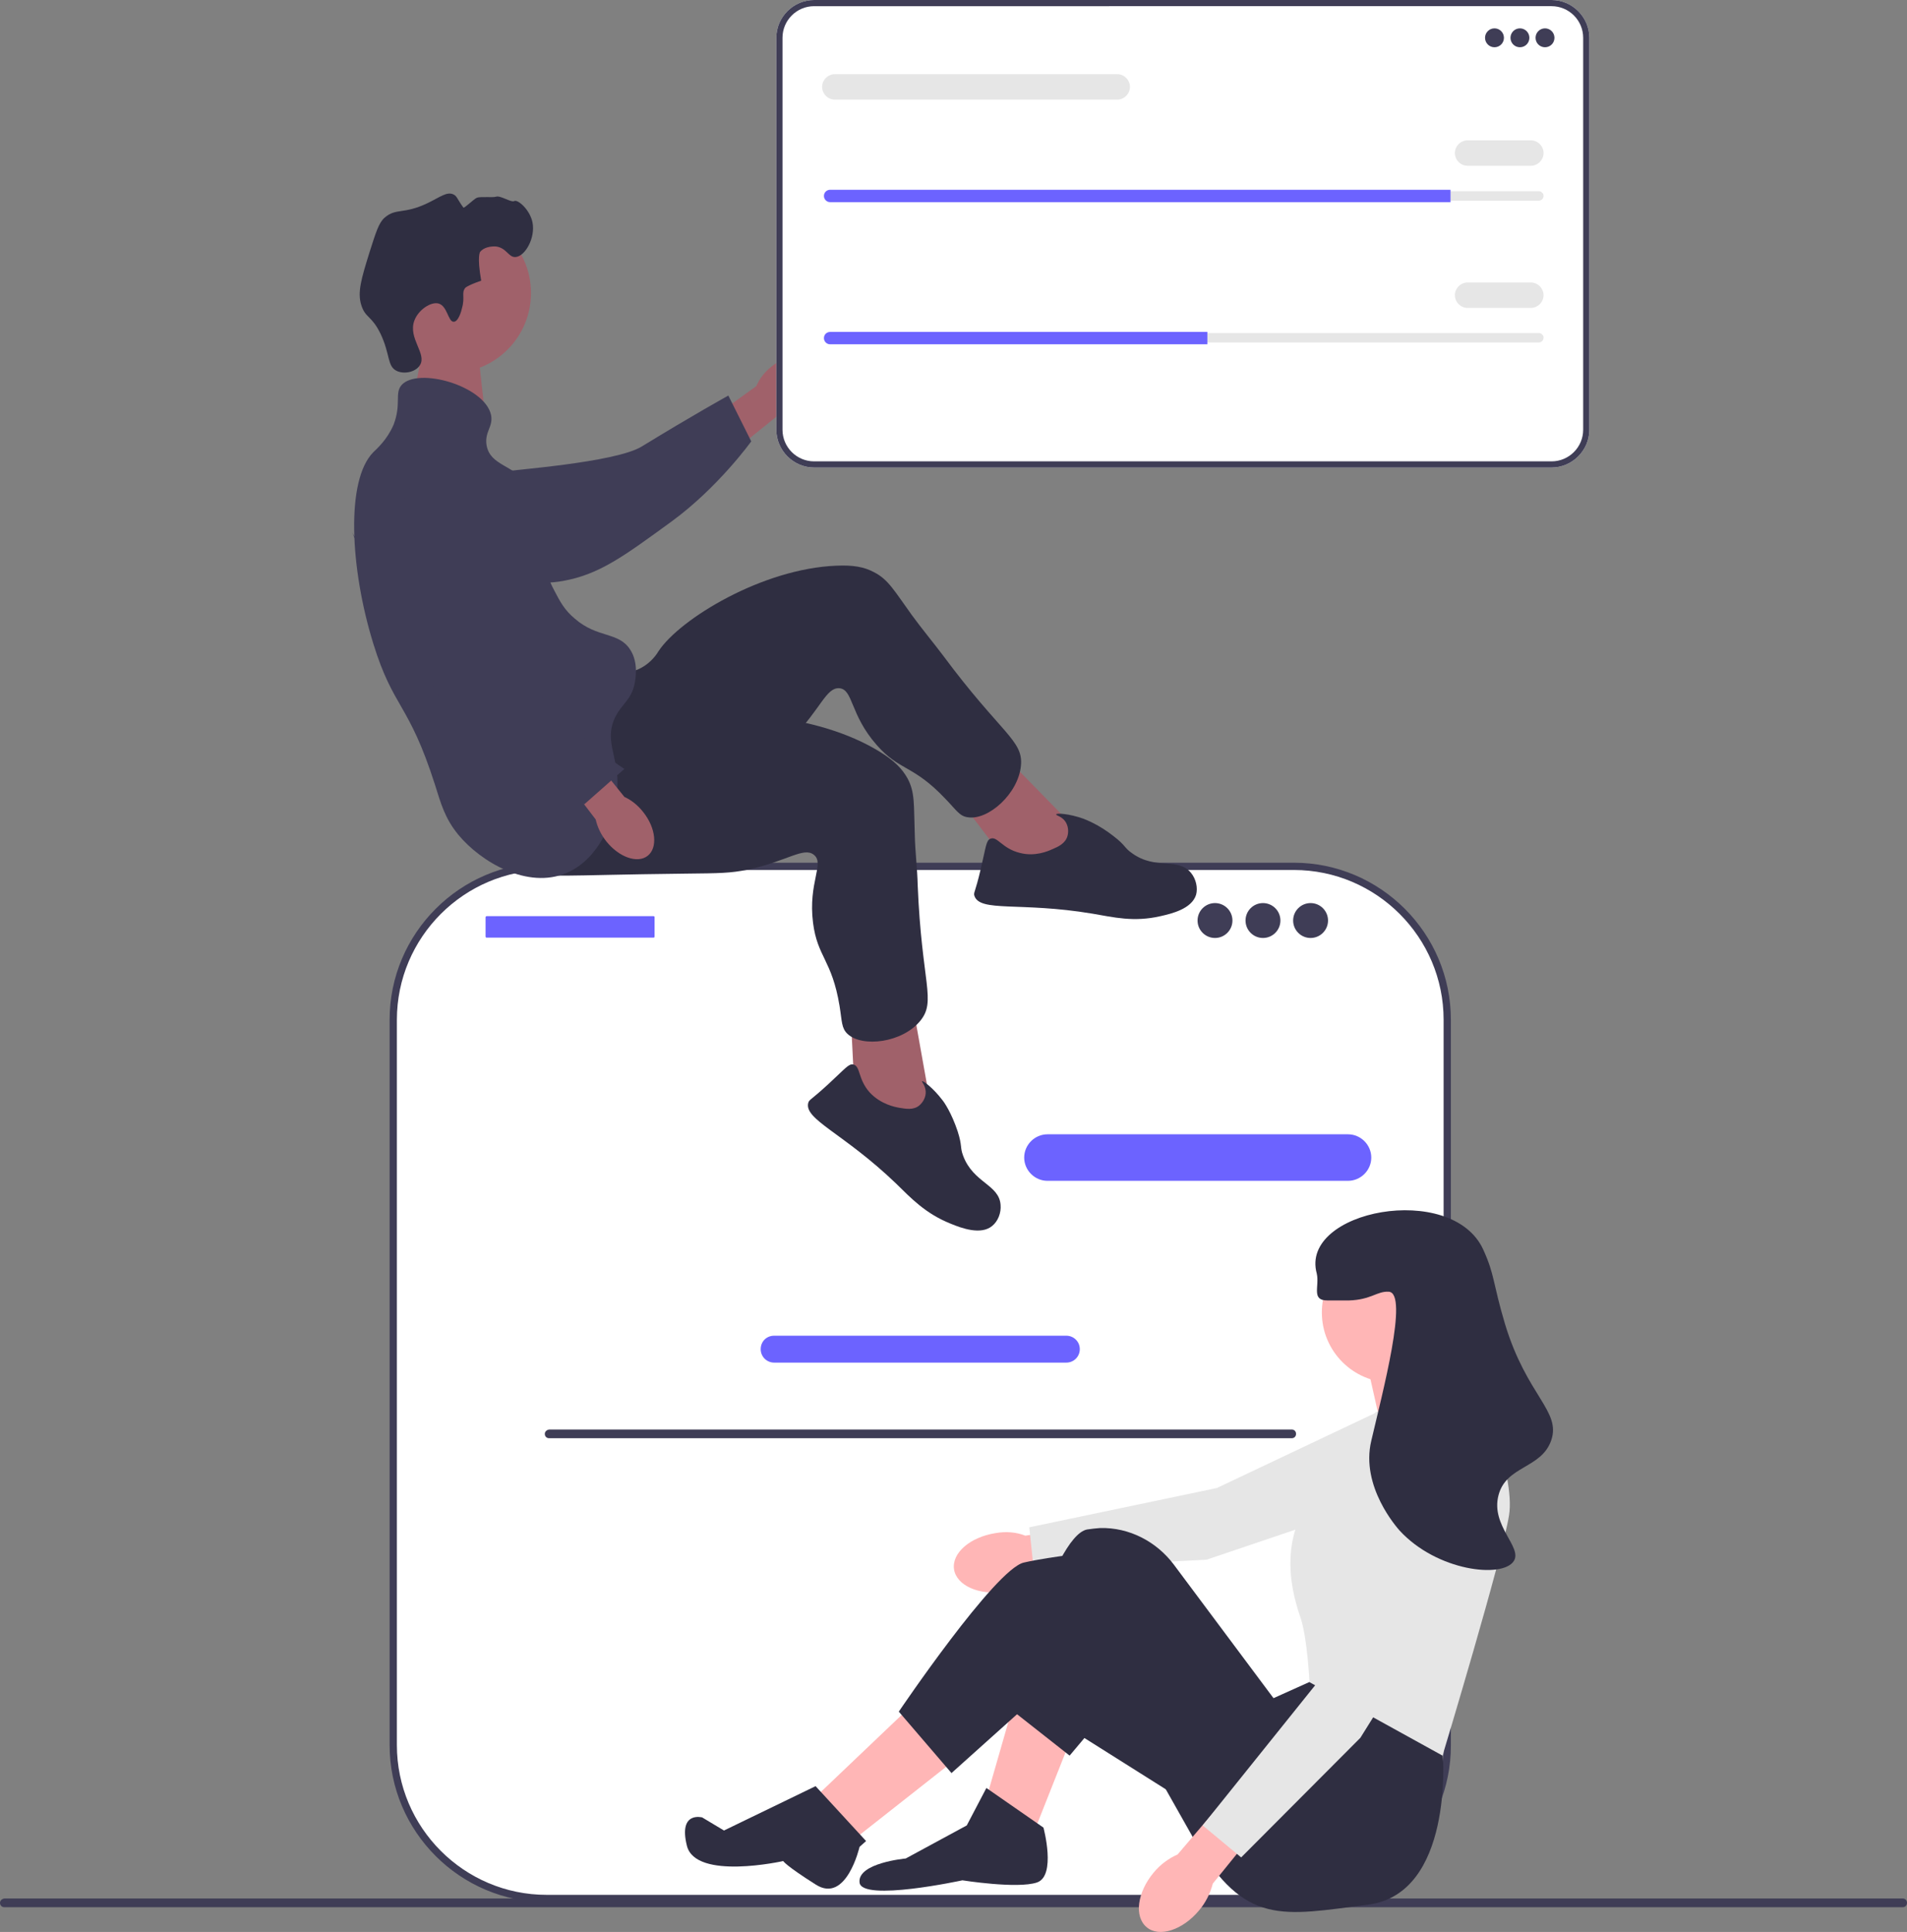 <svg xmlns="http://www.w3.org/2000/svg" xmlns:xlink="http://www.w3.org/1999/xlink" id="Layer_1" x="0px" y="0px" viewBox="0 0 524.7 531.4" style="enable-background:new 0 0 524.7 531.4;" xml:space="preserve"><rect x="0" y="0" width="524.7" height="531.4" fill="#808080" stroke="none"/>  <style type="text/css">	.st0{fill:#A0616A;}	.st1{fill:#3F3D56;}	.st2{fill:#FFFFFF;}	.st3{fill:#6C63FF;}	.st4{fill:#2F2E41;}	.st5{fill:#FFB6B6;}	.st6{fill:#E6E6E6;}</style>  <polygon class="st0" points="117.7,88.7 113.7,109.7 133.6,115.4 131.1,92.9 "></polygon>  <path class="st1" d="M0,523.4c0,0.7,0.5,1.2,1.2,1.2h522.3c0.7,0,1.2-0.5,1.2-1.2c0-0.7-0.5-1.2-1.2-1.2H1.2 C0.5,522.3,0,522.8,0,523.4z"></path>  <g>	<path class="st2" d="M356,238.3H150.4c-23.3,0-42.2,18.9-42.2,42.2V480c0,23.3,18.9,42.2,42.2,42.2H356c23.3,0,42.2-18.9,42.2-42.2  V280.5C398.3,257.2,379.4,238.3,356,238.3L356,238.3z"></path>	<path class="st1" d="M356,523.2H150.4c-23.8,0-43.2-19.4-43.2-43.2V280.5c0-23.8,19.4-43.2,43.2-43.2H356  c23.8,0,43.2,19.4,43.2,43.2V480C399.3,503.8,379.9,523.2,356,523.2L356,523.2z M150.4,239.3c-22.7,0-41.2,18.5-41.2,41.2V480  c0,22.7,18.5,41.2,41.2,41.2H356c22.7,0,41.2-18.5,41.2-41.2V280.5c0-22.7-18.5-41.2-41.2-41.2L150.4,239.3L150.4,239.3z"></path>	<path class="st3" d="M370.9,324.8h-82.7c-3.5,0-6.4-2.9-6.4-6.4s2.9-6.4,6.4-6.4h82.7c3.5,0,6.4,2.9,6.4,6.4  S374.4,324.8,370.9,324.8L370.9,324.8z"></path>	<path class="st3" d="M293.4,374.8H213c-2,0-3.7-1.6-3.7-3.7s1.6-3.7,3.7-3.7h80.4c2,0,3.7,1.6,3.7,3.7S295.4,374.8,293.4,374.8  L293.4,374.8z"></path>	<path class="st3" d="M133.9,252h45.9c0.2,0,0.3,0.1,0.3,0.3v5.3c0,0.2-0.1,0.3-0.3,0.3h-45.9c-0.2,0-0.3-0.1-0.3-0.3v-5.3  C133.6,252.1,133.8,252,133.9,252z"></path>	<circle class="st1" cx="334.3" cy="253.2" r="4.8"></circle>	<circle class="st1" cx="347.5" cy="253.2" r="4.8"></circle>	<circle class="st1" cx="360.6" cy="253.2" r="4.8"></circle>	<path class="st1" d="M149.9,394.4c0,0.7,0.5,1.2,1.2,1.2h204.3c0.7,0,1.2-0.5,1.2-1.2c0-0.7-0.5-1.2-1.2-1.2H151.1  C150.4,393.3,149.9,393.8,149.9,394.4z"></path></g>  <g>	<path id="uuid-d0b76542-8f08-4363-846d-0cc3b89caf22-57" class="st0" d="M212.2,100.9c4.3-3.6,9.7-4.3,12-1.5  c2.3,2.8,0.6,7.9-3.7,11.5c-1.7,1.5-3.8,2.5-6,3l-18.6,15L189,120l19.1-13.8C209,104.1,210.4,102.3,212.2,100.9L212.2,100.9z"></path>	<path class="st1" d="M104.6,134.7c0-0.7,0-6.4,4.3-10.1c4.9-4.2,11.9-2.5,14.3-1.9c5.6,1.4,6.1,3.8,11.4,6.3  c9.9,4.6-2.5,2.3,3.4,0.8c2-0.5,31.3-2.5,38.6-7c14.2-8.7,23.8-14,23.8-14l6.3,12.6c0,0-9.1,12.7-22,22.1  c-13.2,9.6-19.8,14.5-29.8,16.3c-0.9,0.2-22.1,3.8-39.2-9C111.8,147.9,104.7,142.6,104.6,134.7L104.6,134.7z"></path>	<circle class="st0" cx="124.1" cy="80.6" r="22"></circle>	<g>		<polygon class="st0" points="296.4,228.4 273.7,205.2 262,217.4 278.9,239.6 295.6,241.6   "></polygon>		<path class="st4" d="M167,184.9c1.3,0.1,5.5,1,9.6-1.3c2.7-1.5,4.2-3.8,4.6-4.5c5.9-8.9,28.6-22.7,48.9-23.5   c4.6-0.2,7.6,0.3,10.4,1.8c3.9,2,5.5,5,10.4,11.8c2.7,3.7,5.7,7.3,8.5,11c16.1,21.7,22.2,23.4,21.5,30.4   c-0.7,7.7-9,15.1-14.6,14.2c-2.3-0.3-3.1-1.9-6.2-5.1c-8.9-9.4-12.6-7.6-18.9-14.8c-7.4-8.4-6.4-15.3-10.3-15.6   c-3.6-0.2-5.1,5.7-12.7,13.5c-3.5,3.6-6,5.3-13.6,10.5c-29.5,20.5-30,21.9-35.9,23.5c-2.6,0.7-21.1,5.8-27.7-2.3   C130.8,222,155.1,183.9,167,184.9L167,184.9z"></path>		<path class="st4" d="M289.5,233.6c1.7-0.7,3.6-1.6,4.2-3.6c0.4-1.4,0.2-3-0.7-4.2c-1-1.3-2.5-1.5-2.4-1.8c0.1-0.4,3.6-0.2,7.5,1.2   c0.7,0.3,4.1,1.5,8.3,4.8c3.4,2.6,2.9,3.2,5.1,4.7c6.5,4.7,12.6,1,16.2,5.4c1.4,1.7,1.9,4.1,1.4,6c-1.2,3.9-6.7,5.2-9.8,5.9   c-7.4,1.7-12.9,0.3-18.8-0.7c-19.8-3.3-30.9-0.3-32.4-4.9c-0.3-0.9,0.2-0.8,1.7-7.2c1.5-6.3,1.5-8,2.7-8.5   c1.9-0.8,3.2,2.7,8.1,3.9C284.8,235.7,288.4,234.1,289.5,233.6L289.5,233.6z"></path>	</g>	<g>		<polygon class="st0" points="256.1,304.2 250.4,272.3 233.9,275.9 235.3,303.7 248.1,314.7   "></polygon>		<path class="st4" d="M173.5,195.6c1,0.8,4,3.9,8.6,4.3c3.1,0.3,5.5-0.8,6.3-1.1c9.9-4,36.4-2.7,53.7,8c3.9,2.4,6.1,4.6,7.6,7.3   c2.1,3.9,1.7,7.2,2,15.6c0.1,4.6,0.7,9.2,0.8,13.8c1.1,27,5.2,31.8,0.7,37.3c-4.9,6-15.9,7.4-20,3.6c-1.7-1.6-1.5-3.4-2.2-7.7   c-2.1-12.7-6.1-13.4-7.3-22.9c-1.4-11.1,3.3-16.3,0.2-18.7c-2.8-2.2-7.4,1.8-18.1,4.1c-4.9,1-7.9,1-17.1,1.1   c-35.9,0.4-37.1,1.3-43-0.7c-2.6-0.9-20.7-7.1-21.6-17.4C122.7,205.9,164.2,188.1,173.5,195.6L173.5,195.6z"></path>		<path class="st4" d="M247.4,304.7c1.8,0.3,3.9,0.7,5.5-0.6c1.1-0.9,1.9-2.4,1.8-3.9c-0.1-1.7-1.2-2.7-1-2.8   c0.3-0.2,3.1,1.9,5.6,5.2c0.5,0.6,2.5,3.5,4.2,8.6c1.3,4.1,0.6,4.3,1.5,6.7c2.8,7.5,9.9,7.9,10.3,13.5c0.2,2.2-0.7,4.5-2.3,5.8   c-3.1,2.6-8.5,0.6-11.4-0.6c-7-2.8-10.9-7-15.1-11.1c-14.5-13.9-25.4-17.6-24.1-22.2c0.3-0.9,0.6-0.6,5.4-5c4.8-4.4,5.7-5.8,7-5.5   c2,0.5,1.2,4,4.5,7.7C242.4,303.8,246.3,304.5,247.4,304.7L247.4,304.7z"></path>	</g>	<path class="st4" d="M127.1,84.8c0.9-3.1-0.2-4.2,0.9-5.6c0,0,0.4-0.6,4.4-2l0,0c-1.2-6.8-0.3-7.9-0.3-7.9c1-1.3,3-1.6,4.4-1.5  c2.9,0.4,3.4,3,5.3,2.9c2.6-0.1,5.6-5.2,4.7-9.6c-0.8-3.6-4.1-6.3-5-5.8c-0.8,0.5-3.8-1.6-5-1.2c-0.8,0.3-4.4-0.1-5.3,0.3  c-0.9,0.4-3.5,3-3.7,2.7c-1.7-2.3-1.7-3.1-2.7-3.6c-1.8-0.9-3.7,0.7-7,2.3c-6.8,3.3-8.8,1.3-12,4.1c-1.6,1.4-2.4,4.1-4.1,9.4  c-2.3,7.4-3.4,11.1-2.3,14.6c1.1,3.6,2.8,2.8,5.3,7.9c2.7,5.7,1.8,8.9,4.4,10.2c2,1,5.2,0.4,6.4-1.5c2.1-3.1-3.3-7.4-1.5-12.3  c1.1-3,4.6-5.3,6.7-4.7c2.4,0.7,2.6,5,4.1,5C126.1,88.6,127,85.4,127.1,84.8C127.1,84.8,127.1,84.8,127.1,84.8z"></path>	<path class="st1" d="M110.5,105.9c4.5-5,22.8,0.2,24.6,8.2c0.7,3.3-1.9,4.7-1.2,8.5c1.1,5.5,7.2,5.2,11.7,10.8  c6.4,8-0.2,15.9,7,29.2c1.5,2.9,2.8,5.3,5.6,7.6c6.2,5.4,12,3.5,15.2,8.5c2.4,3.7,1.4,8.3,1.2,9.4c-0.9,4.4-3.5,5.5-5.3,9.1  c-3,6,0.4,10.4,0.6,17.5c0.2,9-4.5,21.4-14,25.4c-10.7,4.6-23.6-3-29.8-10.5c-3.7-4.5-4.8-8.6-6.4-13.7  c-7.3-22.8-11.4-20.8-17-38.9c-6.4-20.7-7.6-44.9,0-52.6c1-1,3.8-3.4,5.6-7.6C110.5,111,108.5,108.2,110.5,105.9L110.5,105.9z"></path>	<g>		<path id="uuid-35da8825-ceb1-46f8-a8e3-884fcc945dd4-58" class="st0" d="M177,223.4c3.5,4.4,4,9.8,1.2,12c-2.8,2.2-7.9,0.4-11.4-4   c-1.4-1.8-2.4-3.8-2.9-6l-14.5-19l7.5-5.7l14.9,18.5C173.8,220.1,175.6,221.6,177,223.4L177,223.4z"></path>		<path class="st1" d="M123.7,125.1c0.6-0.1,6.3-1.3,10.8,2.1c5.1,4,4.9,11.1,4.8,13.6c-0.2,5.8-2.5,6.7-3.8,12.4   c-2.5,10.6,2.3,20.5,4.9,25.9c0.9,1.9,3.9,7.7,9.8,13.9c11.4,12.1,21.6,18.5,21.6,18.5l-11,9.7c0,0-17.5-5.3-29.3-16   c-12.1-10.9-30.8-49.6-34.7-59c-0.3-0.8,4.4,12.4,13.4-6.9C112.3,134.9,116.1,126.8,123.7,125.1   C123.7,125.1,123.7,125.1,123.7,125.1z"></path>	</g></g>  <g>	<path id="uuid-ba1531a6-e7ab-4297-b996-1d676f43fe3f-59" class="st5" d="M273.9,421.7c-7,1.1-12.1,5.5-11.4,10  c0.7,4.4,6.9,7.2,13.8,6.1c2.8-0.4,5.4-1.4,7.7-3.1l29.5-4.9l-2-11.6l-29.4,4.2C279.6,421.4,276.7,421.2,273.9,421.7L273.9,421.7z"></path>	<polygon class="st6" points="400.9,385.4 389.4,409.6 332,429 284.4,431.5 283.2,420.1 334.8,409.3 387.8,384.2  "></polygon>	<polygon class="st5" points="295,477.4 284.7,503.4 271.5,494.3 279.3,467.2  "></polygon>	<polygon class="st5" points="252.2,467.8 225,493.7 235.9,505.2 263.6,483.4  "></polygon>	<polygon class="st5" points="406,383.3 405.7,381.2 398.7,367.6 375.8,373.7 380,392.4  "></polygon>	<path class="st4" d="M396.3,473.8l0.7,9.1c0,0,2.9,38-20.6,41s-33.8,6-47.6-17.5L307,467.8l-12.7,15.1l-16.9-13.3  c0,0,12.1-47,21.7-48.9c1.2-0.2,2.4-0.3,3.6-0.4c8-0.2,15.5,3.7,20.3,10.1l27.4,36.7l10-4.5L396.3,473.8L396.3,473.8z"></path>	<path class="st4" d="M266,502.1l5.4-10.3l15.7,10.9c0,0,3.6,13.3-1.8,15.1s-20.5-0.6-20.5-0.6s-27.7,6-28.3,0.6s12.7-6.6,12.7-6.6  L266,502.1L266,502.1z"></path>	<path class="st4" d="M325.1,494.9l-41.9-26.4l-21.4,19.2l-14.5-16.9c0,0,26.5-39.2,34.4-41s20.5-3,20.5-3l38.6,35.6L325.1,494.9  L325.1,494.9z"></path>	<path class="st4" d="M224.4,491.3l13.9,15.1l-1.8,1.6c0,0-3.6,15.7-12,10.4s-9-6.5-9-6.5s-24.1,5.4-26.5-4.2s4.2-7.8,4.2-7.8l6,3.6  L224.4,491.3L224.4,491.3z"></path>	<circle class="st5" cx="383" cy="361" r="19.3"></circle>	<path class="st6" d="M378.5,388.4l27.7-8.4c0,0,10.9,25.3,9,36.8c-1.8,11.5-18.3,66.1-18.3,66.1l-36.6-20.2c0,0-0.6-12.1-2.4-17.5  s-7.5-22,5.1-35.9S378.5,388.4,378.5,388.4L378.5,388.4z"></path>	<g>		<path id="uuid-375aaccb-22f9-42b6-a352-baabb12db8d2-60" class="st5" d="M317.4,515.1c-4.5,5.4-5.4,12.1-1.9,15   c3.4,2.9,9.9,0.8,14.4-4.6c1.8-2.1,3.1-4.7,3.8-7.4l18.8-23.2l-9.2-7.4l-19.3,22.6C321.5,511.2,319.2,512.9,317.4,515.1   L317.4,515.1z"></path>		<polygon class="st6" points="399.8,400.6 406.4,426.6 374.3,478 341.5,510.9 330.9,502.1 363.9,461 389,408   "></polygon>	</g>	<path class="st4" d="M365.2,357.7c4.9,0,5.2,0,6,0c6.1-0.2,7.7-2.6,10.9-2.4c5.6,0.3-1.8,28.1-4.8,41c-3,12.6,7.1,23.9,7.8,24.7  c10.3,11.2,28.3,13.2,31.4,8.4c2.5-3.8-6.4-9.7-4.2-18.1c2.1-8.2,11.8-7.3,14.5-15.1c2.8-8.1-6.7-12.2-12.7-32  c-3.4-11.4-2.8-13.5-6-20.5c-8.6-18.8-50.6-10.8-45.8,6.6C363.1,353.8,360.7,357.7,365.2,357.7L365.2,357.7z"></path></g>  <g>	<path class="st2" d="M426.9,128.6H224c-5.7,0-10.4-4.7-10.4-10.4V10.4C213.6,4.7,218.3,0,224,0h202.9c5.7,0,10.4,4.7,10.4,10.4  v107.8C437.3,123.9,432.6,128.6,426.9,128.6z"></path>	<path class="st1" d="M426.9,128.6H224c-5.7,0-10.4-4.7-10.4-10.4V10.4C213.6,4.7,218.3,0,224,0h202.9c5.7,0,10.4,4.7,10.4,10.4  v107.8C437.3,123.9,432.6,128.6,426.9,128.6z M224,1.7c-4.8,0-8.7,3.9-8.7,8.7v107.8c0,4.8,3.9,8.7,8.7,8.7h202.9  c4.8,0,8.7-3.9,8.7-8.7V10.4c0-4.8-3.9-8.7-8.7-8.7C426.9,1.7,224,1.7,224,1.7z"></path>	<circle class="st1" cx="411.2" cy="10.4" r="2.6"></circle>	<circle class="st1" cx="418.2" cy="10.4" r="2.6"></circle>	<circle class="st1" cx="425.1" cy="10.4" r="2.6"></circle>	<path class="st6" d="M228.4,52.6c-0.7,0-1.3,0.6-1.3,1.3c0,0.4,0.1,0.7,0.4,0.9c0.2,0.3,0.6,0.4,0.9,0.4h195c0.7,0,1.3-0.6,1.3-1.3  c0-0.4-0.1-0.7-0.4-0.9c-0.2-0.3-0.6-0.4-0.9-0.4H228.4z"></path>	<path class="st3" d="M399.1,52.1v3.5H228.4c-0.5,0-0.9-0.2-1.2-0.5c-0.3-0.3-0.5-0.7-0.5-1.2c0-1,0.8-1.7,1.7-1.7H399.1z"></path>	<path class="st6" d="M421.2,45.6h-17.4c-1.9,0-3.5-1.6-3.5-3.5s1.6-3.5,3.5-3.5h17.4c1.9,0,3.5,1.6,3.5,3.5S423.1,45.6,421.2,45.6z  "></path>	<path class="st6" d="M307.4,27.4h-77.7c-1.9,0-3.5-1.6-3.5-3.5s1.6-3.5,3.5-3.5h77.7c1.9,0,3.5,1.6,3.5,3.5S309.3,27.4,307.4,27.4z  "></path>	<path class="st6" d="M228.4,91.6c-0.7,0-1.3,0.6-1.3,1.3c0,0.4,0.1,0.7,0.4,0.9c0.2,0.3,0.6,0.4,0.9,0.4h195c0.7,0,1.3-0.6,1.3-1.3  c0-0.4-0.1-0.7-0.4-0.9c-0.2-0.3-0.6-0.4-0.9-0.4H228.4z"></path>	<path class="st3" d="M332.2,91.2v3.5H228.4c-0.5,0-0.9-0.2-1.2-0.5c-0.3-0.3-0.5-0.7-0.5-1.2c0-1,0.8-1.7,1.7-1.7H332.2z"></path>	<path class="st6" d="M421.2,84.7h-17.4c-1.9,0-3.5-1.6-3.5-3.5s1.6-3.5,3.5-3.5h17.4c1.9,0,3.5,1.6,3.5,3.5S423.1,84.7,421.2,84.7z  "></path></g></svg>